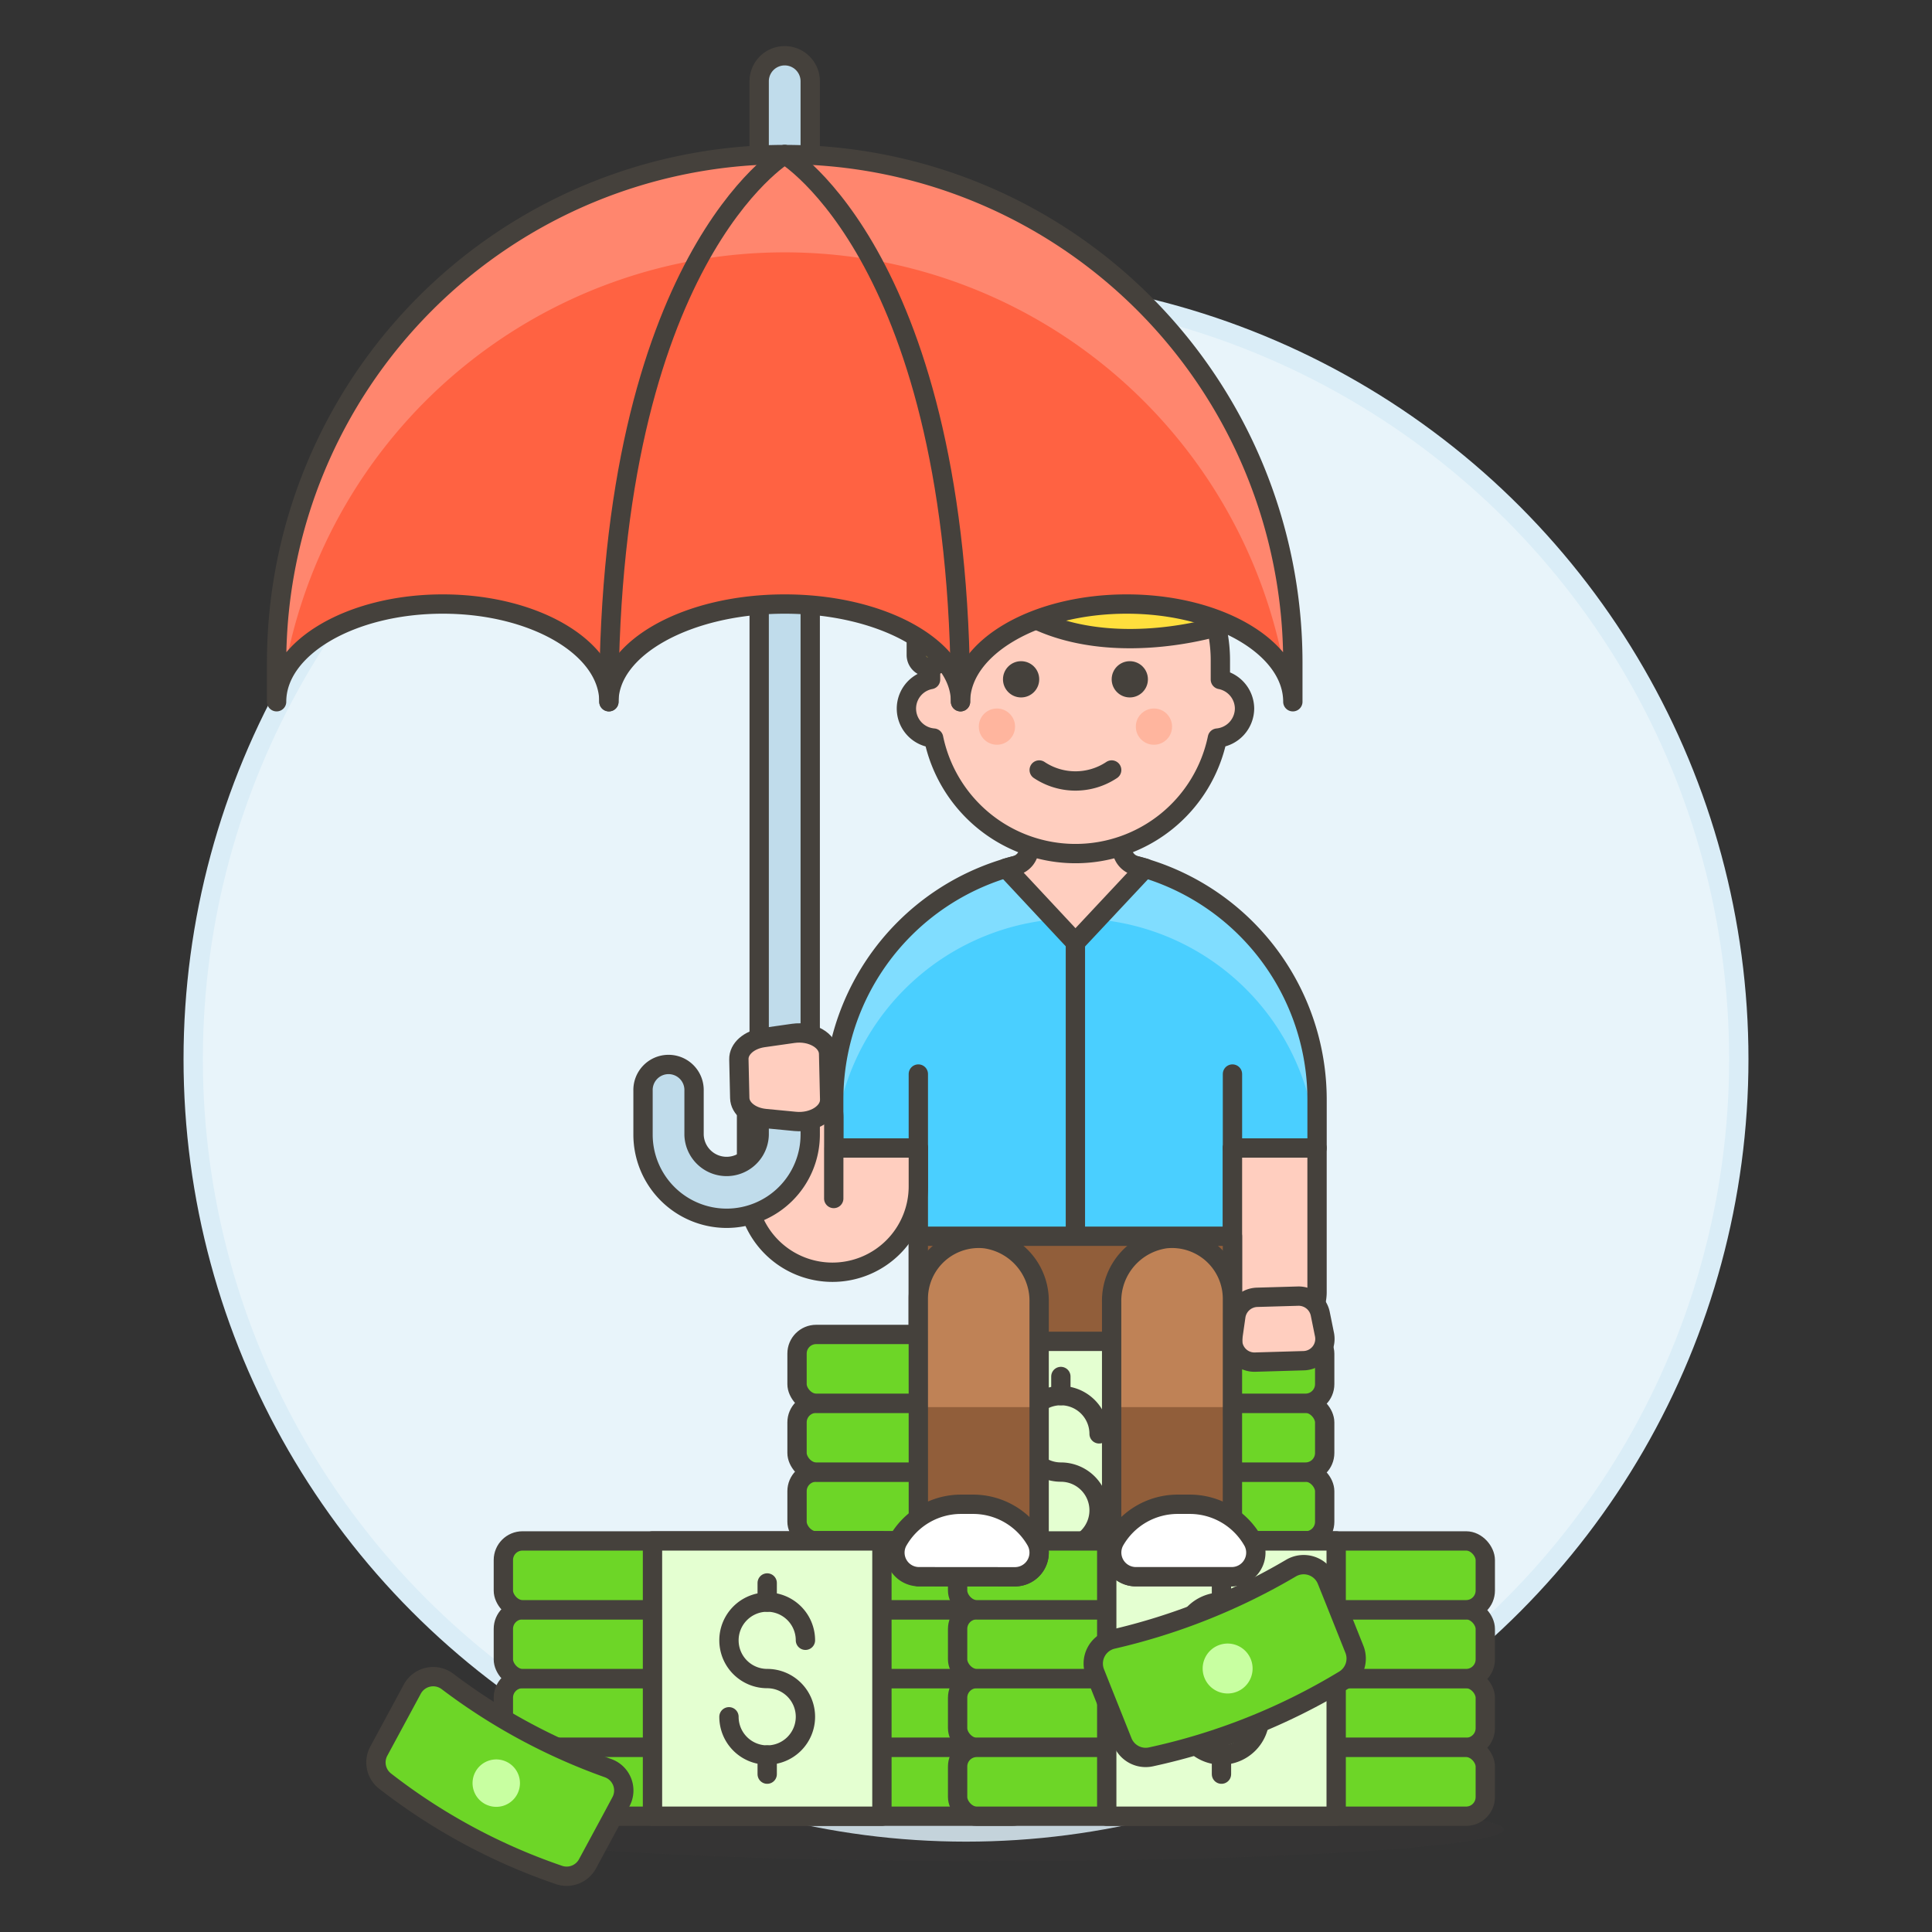 <svg xmlns="http://www.w3.org/2000/svg" viewBox="0 0 100 100"><rect x="0" y="0" width="100" height="100" fill="#333333" stroke="none"/><g class="nc-icon-wrapper"><defs/><circle class="a" cx="50" cy="54.823" r="40" fill="#e8f4fa" stroke="#daedf7" stroke-miterlimit="10"/><ellipse class="b" cx="51.229" cy="94.696" rx="26.6" ry="1.639" fill="#45413c" opacity="0.15"/><rect class="c" x="41.254" y="76.195" width="27.312" height="3.562" rx=".99" fill="#6dd627" stroke="#45413c" stroke-linecap="round" stroke-linejoin="round"/><rect class="c" x="41.254" y="79.758" width="27.312" height="3.562" rx=".99" fill="#6dd627" stroke="#45413c" stroke-linecap="round" stroke-linejoin="round"/><rect class="c" x="41.254" y="72.633" width="27.312" height="3.562" rx=".99" fill="#6dd627" stroke="#45413c" stroke-linecap="round" stroke-linejoin="round"/><rect class="c" x="41.254" y="69.071" width="27.312" height="3.562" rx=".99" fill="#6dd627" stroke="#45413c" stroke-linecap="round" stroke-linejoin="round"/><path class="d" d="M48.973 69.071h11.875V83.32H48.973z" stroke="#45413c" stroke-linecap="round" stroke-linejoin="round" fill="#e4ffd1"/><path class="e" d="M54.91 80.153v.99" stroke="#45413c" stroke-linecap="round" stroke-linejoin="round" fill="none"/><path class="e" d="M54.91 71.247v.99" stroke="#45413c" stroke-linecap="round" stroke-linejoin="round" fill="none"/><path class="e" d="M52.931 78.174a1.979 1.979 0 1 0 1.979-1.979 1.979 1.979 0 1 1 1.979-1.979" stroke="#45413c" stroke-linecap="round" stroke-linejoin="round" fill="none"/><g><rect class="c" x="26.054" y="86.882" width="27.312" height="3.562" rx=".99" fill="#6dd627" stroke="#45413c" stroke-linecap="round" stroke-linejoin="round"/><rect class="c" x="26.054" y="90.445" width="27.312" height="3.562" rx=".99" fill="#6dd627" stroke="#45413c" stroke-linecap="round" stroke-linejoin="round"/><rect class="c" x="26.054" y="83.32" width="27.312" height="3.562" rx=".99" fill="#6dd627" stroke="#45413c" stroke-linecap="round" stroke-linejoin="round"/><rect class="c" x="26.054" y="79.758" width="27.312" height="3.562" rx=".99" fill="#6dd627" stroke="#45413c" stroke-linecap="round" stroke-linejoin="round"/><path class="d" d="M33.773 79.758h11.875v14.249H33.773z" stroke="#45413c" stroke-linecap="round" stroke-linejoin="round" fill="#e4ffd1"/><path class="e" d="M39.71 90.84v.99" stroke="#45413c" stroke-linecap="round" stroke-linejoin="round" fill="none"/><path class="e" d="M39.71 81.934v.99" stroke="#45413c" stroke-linecap="round" stroke-linejoin="round" fill="none"/><path class="e" d="M37.731 88.861a1.979 1.979 0 1 0 1.979-1.979 1.979 1.979 0 1 1 1.979-1.982" stroke="#45413c" stroke-linecap="round" stroke-linejoin="round" fill="none"/></g><g><rect class="c" x="49.566" y="86.882" width="27.312" height="3.562" rx=".99" fill="#6dd627" stroke="#45413c" stroke-linecap="round" stroke-linejoin="round"/><rect class="c" x="49.566" y="90.445" width="27.312" height="3.562" rx=".99" fill="#6dd627" stroke="#45413c" stroke-linecap="round" stroke-linejoin="round"/><rect class="c" x="49.566" y="83.32" width="27.312" height="3.562" rx=".99" fill="#6dd627" stroke="#45413c" stroke-linecap="round" stroke-linejoin="round"/><rect class="c" x="49.566" y="79.758" width="27.312" height="3.562" rx=".99" fill="#6dd627" stroke="#45413c" stroke-linecap="round" stroke-linejoin="round"/><path class="d" d="M57.285 79.758H69.16v14.249H57.285z" stroke="#45413c" stroke-linecap="round" stroke-linejoin="round" fill="#e4ffd1"/><path class="e" d="M63.223 90.84v.99" stroke="#45413c" stroke-linecap="round" stroke-linejoin="round" fill="none"/><path class="e" d="M63.223 81.934v.99" stroke="#45413c" stroke-linecap="round" stroke-linejoin="round" fill="none"/><path class="e" d="M61.243 88.861a1.98 1.98 0 1 0 1.98-1.979A1.979 1.979 0 1 1 65.2 84.9" stroke="#45413c" stroke-linecap="round" stroke-linejoin="round" fill="none"/></g><g><path class="f" d="M55.662 44.411a12.509 12.509 0 0 0-12.509 12.508v2.5h4.38V68.8h16.258v-9.379h4.38v-2.5a12.509 12.509 0 0 0-12.509-12.51z" style="" fill="#4acfff"/><path class="g" d="M55.662 44.411a12.509 12.509 0 0 0-12.509 12.508v2.5h.032a12.492 12.492 0 0 1 24.954 0h.031v-2.5a12.508 12.508 0 0 0-12.508-12.508z" style="" fill="#80ddff"/><path class="e" d="M55.662 44.411a12.509 12.509 0 0 0-12.509 12.508v2.5h4.38V68.8h16.258v-9.379h4.38v-2.5a12.509 12.509 0 0 0-12.509-12.51z" stroke="#45413c" stroke-linecap="round" stroke-linejoin="round" fill="none"/><path class="h" d="M43.154 62.034v-2.613h4.379v1.985a4.446 4.446 0 0 1-4.446 4.445 4.446 4.446 0 0 1-4.446-4.445v-3.558a2.256 2.256 0 0 1 2.259-2.256 2.256 2.256 0 0 1 2.257 2.256z" stroke="#45413c" stroke-linecap="round" stroke-linejoin="round" fill="#ffcebf"/><path class="h" d="M68.17 66.881a2.189 2.189 0 0 1-4.378 0v-7.46h4.378z" stroke="#45413c" stroke-linecap="round" stroke-linejoin="round" fill="#ffcebf"/><path class="e" d="M63.792 59.421v-3.829" stroke="#45413c" stroke-linecap="round" stroke-linejoin="round" fill="none"/><path class="e" d="M47.533 59.421v-3.829" stroke="#45413c" stroke-linecap="round" stroke-linejoin="round" fill="none"/><path class="h" d="M65.079 67.148l2.088-.06a1.145 1.145 0 0 1 1.167.9l.225 1.11a1.129 1.129 0 0 1-1.1 1.332l-2.473.072a1.13 1.13 0 0 1-1.178-1.266l.161-1.122a1.145 1.145 0 0 1 1.11-.966z" stroke="#45413c" stroke-linecap="round" stroke-linejoin="round" fill="#ffcebf"/><path class="e" d="M55.662 48.782v20.02" stroke="#45413c" stroke-linecap="round" stroke-linejoin="round" fill="none"/><path class="i" d="M47.531 63.989h16.261v5.438H47.531z" stroke="#45413c" stroke-linecap="round" stroke-linejoin="round" fill="#915e3a"/><path class="j" d="M63.792 67.225a3.128 3.128 0 0 0-3.449-3.111 3.25 3.25 0 0 0-2.805 3.29v12.955a1.251 1.251 0 0 0 1.251 1.251h5z" style="" fill="#bf8256"/><path class="k" d="M57.538 72.831v7.528a1.251 1.251 0 0 0 1.251 1.251h5v-8.779z" style="" fill="#915e3a"/><path class="j" d="M47.531 67.225a3.129 3.129 0 0 1 3.45-3.111 3.25 3.25 0 0 1 2.805 3.29v12.955a1.251 1.251 0 0 1-1.251 1.251h-5z" style="" fill="#bf8256"/><path class="k" d="M47.531 72.831v8.779h5a1.251 1.251 0 0 0 1.251-1.251v-7.528z" style="" fill="#915e3a"/><path class="e" d="M63.792 67.225a3.128 3.128 0 0 0-3.449-3.111 3.25 3.25 0 0 0-2.805 3.29v12.955a1.251 1.251 0 0 0 1.251 1.251h5z" stroke="#45413c" stroke-linecap="round" stroke-linejoin="round" fill="none"/><path class="e" d="M47.531 67.225a3.129 3.129 0 0 1 3.45-3.111 3.25 3.25 0 0 1 2.805 3.29v12.955a1.251 1.251 0 0 1-1.251 1.251h-5z" stroke="#45413c" stroke-linecap="round" stroke-linejoin="round" fill="none"/><path class="l" d="M47.578 81.61a1.246 1.246 0 0 1-1.122-1.81 3.752 3.752 0 0 1 3.286-1.939h.625a3.752 3.752 0 0 1 3.251 1.877 1.251 1.251 0 0 1-1.084 1.876z" stroke="#45413c" stroke-linecap="round" stroke-linejoin="round" fill="#fff"/><path class="l" d="M63.746 81.61a1.247 1.247 0 0 0 1.122-1.81 3.752 3.752 0 0 0-3.286-1.939h-.625a3.752 3.752 0 0 0-3.251 1.877 1.251 1.251 0 0 0 1.084 1.872z" stroke="#45413c" stroke-linecap="round" stroke-linejoin="round" fill="#fff"/><path class="m" d="M58.788 44.806a.949.949 0 0 1-.713-.922v-3.455H53.27v3.453a.951.951 0 0 1-.714.92c-.162.041-.321.085-.48.132l3.59 3.847 3.6-3.845c-.166-.046-.32-.09-.478-.13z" stroke="#45413c" stroke-linecap="round" stroke-linejoin="round" fill="#ffcebf" stroke-width="1.009px"/><g><path class="h" d="M64.417 36.672a1.542 1.542 0 0 0-1.251-1.5v-1a7.5 7.5 0 0 0-15 0v1a1.531 1.531 0 0 0 .158 3.031 7.5 7.5 0 0 0 14.688 0 1.548 1.548 0 0 0 1.405-1.531z" stroke="#45413c" stroke-linecap="round" stroke-linejoin="round" fill="#ffcebf"/><circle class="n" cx="51.601" cy="37.61" r=".938" style="" fill="#ffb59e"/><circle class="n" cx="59.728" cy="37.61" r=".938" style="" fill="#ffb59e"/><path class="e" d="M53.789 39.855a3.382 3.382 0 0 0 3.751 0" stroke="#45413c" stroke-linecap="round" stroke-linejoin="round" fill="none"/><circle class="o" cx="52.852" cy="35.161" r=".938" style="" fill="#45413c"/><circle class="o" cx="58.478" cy="35.161" r=".938" style="" fill="#45413c"/><g><path class="p" d="M55.422 23.92a8.481 8.481 0 0 0-7.995 8.594V33.9a.625.625 0 0 0 .862.58c1.209-.492 3.263-1.648 3.263-3.832 2.986 2.9 7.936 2.73 11.38 1.81a1.26 1.26 0 0 0 .926-1.383 8.253 8.253 0 0 0-8.436-7.155z" style="" fill="#ffdf3d"/><path class="q" d="M55.422 27.027a8.246 8.246 0 0 1 7.93 5.229 1.259 1.259 0 0 0 .506-1.181 8.253 8.253 0 0 0-8.436-7.155 8.481 8.481 0 0 0-7.995 8.594V33.9a.607.607 0 0 0 .117.347 8.4 8.4 0 0 1 7.878-7.22z" style="" fill="#ffef9e"/><path class="e" d="M55.422 23.92a8.481 8.481 0 0 0-7.995 8.594V33.9a.625.625 0 0 0 .862.58c1.209-.492 3.263-1.648 3.263-3.832 2.986 2.9 7.936 2.73 11.38 1.81a1.26 1.26 0 0 0 .926-1.383 8.253 8.253 0 0 0-8.436-7.155z" stroke="#45413c" stroke-linecap="round" stroke-linejoin="round" fill="none"/></g></g><path class="r" d="M37.61 63.058a4.332 4.332 0 0 1-4.327-4.327v-2.277a1.321 1.321 0 1 1 2.641 0v2.277a1.686 1.686 0 0 0 3.371 0V4.207a1.321 1.321 0 1 1 2.642 0v54.524a4.332 4.332 0 0 1-4.327 4.327z" stroke="#45413c" stroke-linecap="round" stroke-linejoin="round" fill="#c0dceb"/><path class="h" d="M38.289 56.83l-.045-2c-.013-.542.524-1.017 1.27-1.123l1.545-.22c.942-.134 1.814.367 1.83 1.052l.054 2.371c.015.685-.833 1.225-1.78 1.134l-1.554-.149c-.749-.073-1.309-.523-1.32-1.065z" stroke="#45413c" stroke-linecap="round" stroke-linejoin="round" fill="#ffcebf"/><path class="s" d="M14.317 36.322c0-2.793 3.85-5.057 8.6-5.057s8.6 2.264 8.6 5.057c0-2.793 4.075-5.057 9.1-5.057s9.1 2.264 9.1 5.057c0-2.793 3.85-5.057 8.6-5.057s8.6 2.264 8.6 5.057V34.3a26.3 26.3 0 0 0-52.6 0z" style="" fill="#ff6242"/><path class="t" d="M40.616 8a26.3 26.3 0 0 0-26.3 26.3v2.023a3.208 3.208 0 0 1 .4-1.53 26.295 26.295 0 0 1 51.792 0 3.208 3.208 0 0 1 .4 1.53V34.3A26.3 26.3 0 0 0 40.616 8z" style="" fill="#ff866e"/><path class="e" d="M14.317 36.322c0-2.793 3.85-5.057 8.6-5.057s8.6 2.264 8.6 5.057c0-2.793 4.075-5.057 9.1-5.057s9.1 2.264 9.1 5.057c0-2.793 3.85-5.057 8.6-5.057s8.6 2.264 8.6 5.057V34.3a26.3 26.3 0 0 0-52.6 0z" stroke="#45413c" stroke-linecap="round" stroke-linejoin="round" fill="none"/><path class="e" d="M40.616 8s-9.1 5.406-9.1 28.321" stroke="#45413c" stroke-linecap="round" stroke-linejoin="round" fill="none"/><path class="e" d="M40.616 8s9.1 5.406 9.1 28.321" stroke="#45413c" stroke-linecap="round" stroke-linejoin="round" fill="none"/></g><g><path class="c" d="M32.14 93.258a1.228 1.228 0 0 0-.67-1.74 30.951 30.951 0 0 1-8.306-4.485 1.229 1.229 0 0 0-1.823.394l-.47.871-1.265 2.342a1.225 1.225 0 0 0 .327 1.55 30.951 30.951 0 0 0 9 4.858 1.227 1.227 0 0 0 1.476-.577l1.264-2.341z" fill="#6dd627" stroke="#45413c" stroke-linecap="round" stroke-linejoin="round"/><path class="u" d="M26.767 92.876a1.227 1.227 0 1 1-.5-1.662 1.228 1.228 0 0 1 .5 1.662z" style="" fill="#c8ffa1"/></g><g><path class="c" d="M68.678 81.8a1.291 1.291 0 0 0-1.858-.634 32.58 32.58 0 0 1-9.23 3.68 1.293 1.293 0 0 0-.912 1.738l.385.968 1.038 2.6a1.29 1.29 0 0 0 1.473.783 32.563 32.563 0 0 0 10-3.986 1.29 1.29 0 0 0 .53-1.581l-1.037-2.6z" fill="#6dd627" stroke="#45413c" stroke-linecap="round" stroke-linejoin="round"/><path class="u" d="M64.742 85.883a1.292 1.292 0 1 1-1.678-.721 1.292 1.292 0 0 1 1.678.721z" style="" fill="#c8ffa1"/></g></g></svg>
